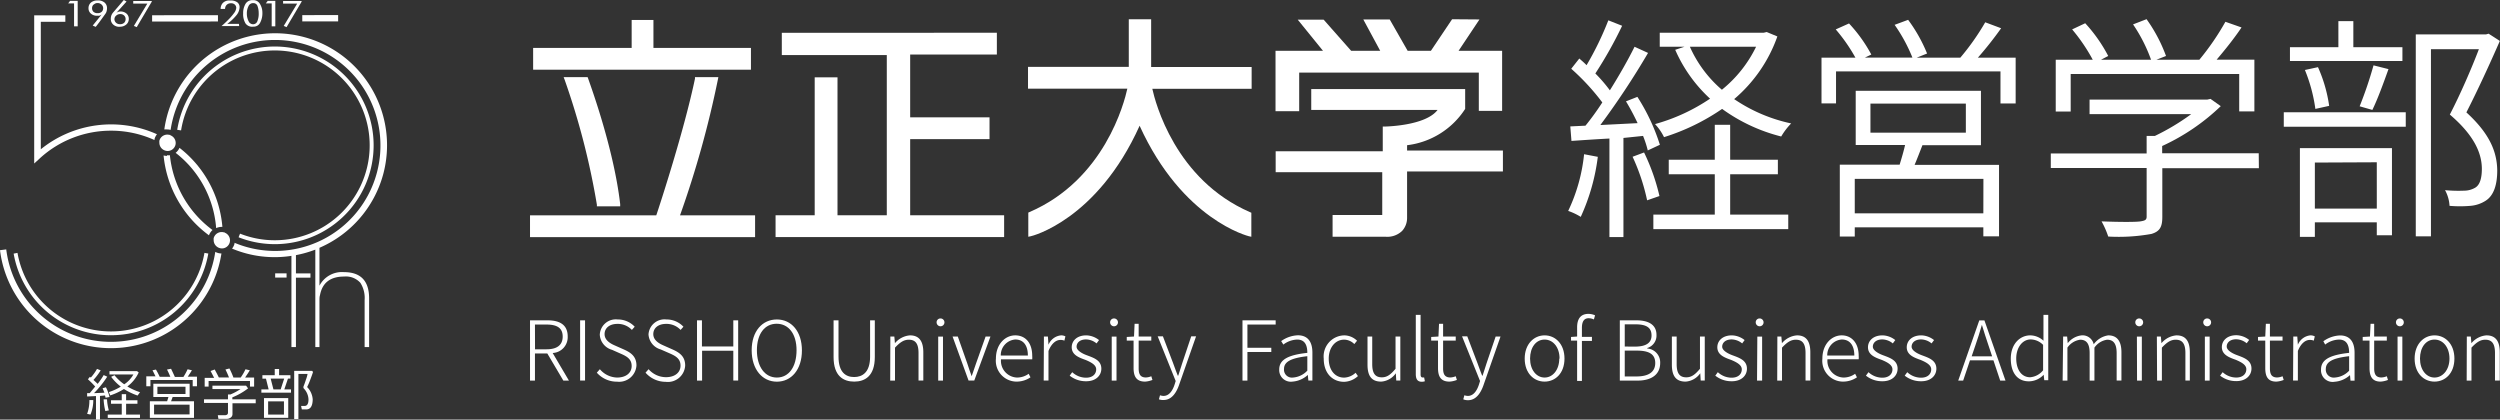 <svg xmlns="http://www.w3.org/2000/svg" viewBox="0 0 344.33 57.79"><rect x="0" y="0" width="344.33" height="57.79" fill="#333333" stroke="none"/><defs><style>.cls-1{fill:#fff;}</style></defs><title>50thheader</title><g id="レイヤー_2" data-name="レイヤー 2"><g id="レイヤー_1-2" data-name="レイヤー 1"><path class="cls-1" d="M87,2.75V6.6H73.43v3h30v-3H90V2.75Z"/><path class="cls-1" d="M80.7,10.62H77.63l.14.37a102,102,0,0,1,4.44,17.2l0,.23h3.21l0-.3C84.5,20.11,81,10.88,81,10.79l-.07-.17Z"/><path class="cls-1" d="M95.72,10.62l0,.22c-1.52,7.23-4.84,17.37-5.33,18.82H73v3h31v-3H93.66a137.48,137.48,0,0,0,5.22-18.72l.06-.32Z"/><path class="cls-1" d="M107.68,4.52V7.58h14.46V29.65h-6.79v-19h-3.14v19h-5.39v3H138.3v-3H125.36V19.16h10.93v-3H125.36V7.51h11.94v-3Z"/><path class="cls-1" d="M180.6,12.27v2.87H198c-1.66,2.21-7.22,2.29-7.28,2.29h-.27s0,2.94,0,3.4H175.7v2.89h14.68v5.89h-6.84v3h7.35a2.92,2.92,0,0,0,2.24-.82A2.65,2.65,0,0,0,193.8,30c0-.06,0-.09,0-.1s0-5.78,0-6.28H207V20.73H193.8V20a11.09,11.09,0,0,0,8-5l0-.06V12.27Z"/><path class="cls-1" d="M200,2.65,197.08,7h-3.2l-2.47-4.32h-3.64L190.1,7h-4l-3.79-4.29h-3.57L182.22,7h-6.54v8.32h3.26V10h24.74v5.27h3.21V7h-6l2.88-4.32Z"/><path class="cls-1" d="M155.47,2.65V9.21H141.59v3h13.68c-.41,1.89-3.14,12.55-13.48,17l-.16.07v3.33l.33-.07c.09,0,9.14-2.21,15-15.22,5.92,13,15,15.2,15.06,15.22l.33.07V29.3l-.16-.07c-10.34-4.48-13.07-15.14-13.48-17h13.68v-3H158.55V2.65Z"/><path class="cls-1" d="M220.07,21.6a28.18,28.18,0,0,1-2.35,8.27,8.5,8.5,0,0,0-1.73-.82,23.67,23.67,0,0,0,2.19-7.81ZM223.6,19V32.65h-1.93V19.08c-1.93.1-3.73.23-5.23.33l-.16-2,2.09-.1c.75-.92,1.54-2,2.32-3.2a31.2,31.2,0,0,0-4.28-4.64l1.11-1.41c.33.29.69.59,1,.92a42.81,42.81,0,0,0,3-6.18l1.9.75a56.53,56.53,0,0,1-3.69,6.57,20.53,20.53,0,0,1,2,2.32c1.31-2.09,2.52-4.22,3.4-6l1.86.85a109,109,0,0,1-6.57,9.93l5.13-.26a32.49,32.49,0,0,0-1.6-3l1.57-.62a27.47,27.47,0,0,1,3.1,6.6l-1.67.78a13.71,13.71,0,0,0-.65-2ZM226.44,21A28.29,28.29,0,0,1,228.56,27l-1.7.59a28.11,28.11,0,0,0-2-6Zm11.86,8.56h8v2H227.72v-2h8.46V24h-6.34V22h6.34V17.19h2.12V22h6.57v2H238.3Zm6.5-24.54a20.06,20.06,0,0,1-5.95,8.63A22.08,22.08,0,0,0,246.7,17a9.33,9.33,0,0,0-1.37,1.8A23.68,23.68,0,0,1,237.19,15a29.82,29.82,0,0,1-8,3.89,7.37,7.37,0,0,0-1.24-1.8,25.83,25.83,0,0,0,7.58-3.5,20,20,0,0,1-4.8-6.73L232,6.44H228.6V4.51h14.31l.42-.1ZM232.75,6.44a16.74,16.74,0,0,0,4.41,5.92,17.33,17.33,0,0,0,4.71-5.92Z"/><path class="cls-1" d="M277.62,7.94v6.31h-2.09V9.83H252.88v4.41h-2V7.94h4.67a23.34,23.34,0,0,0-2.71-3.89l1.83-.82a20.34,20.34,0,0,1,3.07,4.28l-.88.42h6.54a22.12,22.12,0,0,0-2.45-4.51l1.86-.69a21.12,21.12,0,0,1,2.61,4.64L264,7.94h6a33.09,33.09,0,0,0,3.43-4.87l2.19.82a50,50,0,0,1-3.2,4.05ZM264.78,20c-.36.92-.72,1.86-1.08,2.71h11.63v9.84h-2.16V31.31H255.46v1.27H253.4v-9.9h8.24c.26-.85.56-1.86.75-2.71h-6.8V12.51h17.25V20Zm8.4,4.64H255.46v4.74h17.71Zm-15.56-6.37h13.14v-4H257.62Z"/><path class="cls-1" d="M311.12,23.17h-13.3v6.7c0,1.37-.33,2-1.5,2.35a25.48,25.48,0,0,1-5.95.36,11.67,11.67,0,0,0-.92-2.09c2.55.1,4.74.1,5.36,0s.85-.2.85-.65v-6.7h-13.2v-2h13.2V18.72h1.14a31.31,31.31,0,0,0,5-3h-14v-2H304l.46-.1,1.41,1a29.1,29.1,0,0,1-8.07,5.49v1h13.3ZM285.2,15.36h-2.06V8.23h5.1a24.28,24.28,0,0,0-2.84-4.18l1.8-.85a20.83,20.83,0,0,1,3.17,4.51l-1,.52h6.9a21.46,21.46,0,0,0-2.48-4.87l1.86-.72a21.27,21.27,0,0,1,2.68,5.07L297,8.23h5.92A35,35,0,0,0,306.51,3l2.22.78c-1,1.5-2.29,3.1-3.43,4.44h5.2v7.12h-2.09V10.19H285.2Z"/><path class="cls-1" d="M314.55,15.46h16.8v2h-16.8ZM330.89,8.4H315.4V6.5h6.67V2.91h2.06V6.5h6.76Zm-14.12,12h12.68v12h-2.09V30.62h-8.53v2h-2.06ZM318.9,15a21.92,21.92,0,0,0-1.44-5.36l1.8-.39a19.77,19.77,0,0,1,1.54,5.33Zm-.07,7.39v6.34h8.53V22.35ZM325,14.64A55.15,55.15,0,0,0,326.91,9l2.06.52c-.69,1.93-1.5,4.15-2.22,5.62Zm19.31-9c-1.34,3.07-3.07,6.83-4.61,9.84,3.37,3.07,4.22,5.62,4.25,8,0,1.93-.46,3.43-1.57,4.15a4.55,4.55,0,0,1-2.12.72,16.72,16.72,0,0,1-2.88,0,5.05,5.05,0,0,0-.62-2.16,19.55,19.55,0,0,0,2.68.07,3,3,0,0,0,1.44-.39c.72-.39.95-1.44.95-2.61,0-2.09-1-4.58-4.41-7.48,1.47-2.84,3-6.37,4-9h-6.6V32.55h-2.09V4.74h9.67l.36-.1Z"/><path class="cls-1" d="M77.59,52.42l-2.21-3.74h-1.7v3.74H73V44.12h2.42c1.65,0,2.77.6,2.77,2.22a2.18,2.18,0,0,1-2.07,2.28l2.24,3.8Zm-3.9-4.31h1.58c1.43,0,2.23-.57,2.23-1.76s-.8-1.65-2.23-1.65H73.68Z"/><path class="cls-1" d="M79.9,44.12h.68v8.29H79.9Z"/><path class="cls-1" d="M82.2,51.33l.42-.48A3.19,3.19,0,0,0,85,52c1.23,0,2-.65,2-1.59s-.65-1.32-1.47-1.68l-1.24-.55a2.3,2.3,0,0,1-1.68-2.07A2.21,2.21,0,0,1,85.08,44a3.17,3.17,0,0,1,2.34,1l-.39.44a2.66,2.66,0,0,0-2-.83c-1.06,0-1.76.56-1.76,1.41s.81,1.3,1.41,1.56l1.24.55c.94.42,1.74.94,1.74,2.21A2.39,2.39,0,0,1,85,52.57,3.69,3.69,0,0,1,82.2,51.33Z"/><path class="cls-1" d="M88.91,51.33l.42-.48a3.19,3.19,0,0,0,2.4,1.1c1.23,0,2-.65,2-1.59s-.65-1.32-1.47-1.68L91,48.13a2.3,2.3,0,0,1-1.68-2.07A2.21,2.21,0,0,1,91.79,44a3.17,3.17,0,0,1,2.34,1l-.39.44a2.66,2.66,0,0,0-2-.83c-1.06,0-1.76.56-1.76,1.41s.81,1.3,1.41,1.56l1.24.55c.94.42,1.74.94,1.74,2.21a2.39,2.39,0,0,1-2.69,2.25A3.69,3.69,0,0,1,88.91,51.33Z"/><path class="cls-1" d="M96,44.12h.68v3.6H101v-3.6h.67v8.29H101V48.31H96.7v4.11H96Z"/><path class="cls-1" d="M103.53,48.24C103.53,45.61,105,44,107,44s3.45,1.64,3.45,4.27S109,52.57,107,52.57,103.53,50.88,103.53,48.24Zm6.18,0c0-2.25-1.09-3.65-2.74-3.65s-2.72,1.4-2.72,3.65S105.33,52,107,52,109.71,50.5,109.71,48.24Z"/><path class="cls-1" d="M114.81,49.18V44.12h.68v5c0,2.16,1,2.81,2.15,2.81s2.2-.65,2.2-2.81v-5h.65v5.05c0,2.62-1.35,3.39-2.84,3.39S114.81,51.79,114.81,49.18Z"/><path class="cls-1" d="M122.63,46.35h.55l.08.92h0a3,3,0,0,1,2.07-1.08c1.26,0,1.84.79,1.84,2.34v3.88h-.66V48.63c0-1.26-.4-1.84-1.33-1.84-.71,0-1.21.36-1.91,1.09v4.54h-.66Z"/><path class="cls-1" d="M129,44.41a.53.53,0,0,1,.56-.55.54.54,0,1,1-.56.55Zm.22,1.95h.66v6.06h-.66Z"/><path class="cls-1" d="M131.2,46.35h.72l1.31,3.72c.19.59.4,1.21.6,1.75h0c.19-.55.41-1.16.6-1.75l1.32-3.72h.67l-2.23,6.06h-.79Z"/><path class="cls-1" d="M137.17,49.39c0-2,1.29-3.2,2.66-3.2s2.34,1,2.34,2.82a3.15,3.15,0,0,1,0,.48h-4.3A2.3,2.3,0,0,0,140.06,52a2.71,2.71,0,0,0,1.62-.52l.25.49a3.39,3.39,0,0,1-1.93.59A2.87,2.87,0,0,1,137.17,49.39Zm4.4-.42c0-1.47-.67-2.21-1.73-2.21a2.16,2.16,0,0,0-2,2.21Z"/><path class="cls-1" d="M143.78,46.35h.55l.08,1.13h0a2.09,2.09,0,0,1,1.72-1.29,1.22,1.22,0,0,1,.61.14l-.14.59a1.29,1.29,0,0,0-.56-.1c-.53,0-1.18.4-1.63,1.52v4.07h-.66Z"/><path class="cls-1" d="M147.33,51.74l.35-.48a2.78,2.78,0,0,0,1.91.76c.92,0,1.39-.52,1.39-1.15s-.76-1-1.47-1.3c-.9-.32-1.9-.69-1.9-1.74,0-.89.72-1.64,2-1.64a2.93,2.93,0,0,1,1.76.65l-.34.46a2.33,2.33,0,0,0-1.44-.55c-.9,0-1.31.5-1.31,1s.71.92,1.41,1.18c.93.35,2,.68,2,1.85,0,.93-.74,1.73-2.08,1.73A3.55,3.55,0,0,1,147.33,51.74Z"/><path class="cls-1" d="M152.9,44.41a.53.53,0,0,1,.56-.55.54.54,0,1,1-.56.55Zm.22,1.95h.66v6.06h-.66Z"/><path class="cls-1" d="M156.13,50.69V46.91h-.94v-.5l1-.06.08-1.75h.56v1.75h1.74v.56h-1.74v3.82c0,.76.2,1.26,1,1.26a2.11,2.11,0,0,0,.74-.17l.16.51a3.43,3.43,0,0,1-1,.23C156.5,52.57,156.13,51.82,156.13,50.69Z"/><path class="cls-1" d="M159.62,55l.15-.56a1.56,1.56,0,0,0,.49.09c.73,0,1.22-.66,1.51-1.54l.16-.51-2.48-6.16h.72l1.41,3.71c.19.52.42,1.16.64,1.71h.06c.18-.55.38-1.18.55-1.71l1.24-3.71h.67l-2.37,6.77c-.36,1-1,2-2.09,2A1.61,1.61,0,0,1,159.62,55Z"/><path class="cls-1" d="M171.13,44.12h4.57v.58h-3.89v3.2h3.29v.58h-3.29v3.94h-.68Z"/><path class="cls-1" d="M176.19,50.89c0-1.34,1.19-2,3.87-2.29,0-.9-.24-1.83-1.39-1.83a3.28,3.28,0,0,0-1.91.69l-.3-.48a4.21,4.21,0,0,1,2.3-.8c1.44,0,2,1,2,2.38v3.85h-.56l-.07-.77h0a3.5,3.5,0,0,1-2.12.92A1.6,1.6,0,0,1,176.19,50.89Zm3.87.17v-2c-2.39.27-3.21.83-3.21,1.76A1.09,1.09,0,0,0,178.09,52,3,3,0,0,0,180.05,51.06Z"/><path class="cls-1" d="M182.32,49.39a2.9,2.9,0,0,1,2.81-3.2,2.56,2.56,0,0,1,1.78.74l-.38.46a2,2,0,0,0-1.39-.61c-1.21,0-2.13,1.07-2.13,2.62s.84,2.61,2.12,2.61a2.42,2.42,0,0,0,1.58-.67l.32.46a2.94,2.94,0,0,1-1.93.79C183.52,52.57,182.32,51.41,182.32,49.39Z"/><path class="cls-1" d="M188.35,50.23V46.35H189v3.8c0,1.24.39,1.82,1.32,1.82.71,0,1.21-.36,1.89-1.18V46.35h.66v6.06h-.56l-.06-1h0a2.69,2.69,0,0,1-2,1.15C188.92,52.57,188.35,51.79,188.35,50.23Z"/><path class="cls-1" d="M195,51.52V43.37h.66v8.21c0,.28.11.41.27.41l.22,0,.1.52a1.35,1.35,0,0,1-.44.07C195.24,52.57,195,52.23,195,51.52Z"/><path class="cls-1" d="M198.06,50.69V46.91h-.94v-.5l1-.06.08-1.75h.56v1.75h1.74v.56h-1.74v3.82c0,.76.2,1.26,1,1.26a2.11,2.11,0,0,0,.74-.17l.16.51a3.43,3.43,0,0,1-1,.23C198.42,52.57,198.06,51.82,198.06,50.69Z"/><path class="cls-1" d="M201.54,55l.15-.56a1.56,1.56,0,0,0,.49.09c.73,0,1.22-.66,1.51-1.54l.16-.51-2.48-6.16h.72l1.41,3.71c.19.52.42,1.16.64,1.71h.06c.18-.55.38-1.18.55-1.71L206,46.35h.67l-2.37,6.77c-.36,1-1,2-2.09,2A1.61,1.61,0,0,1,201.54,55Z"/><path class="cls-1" d="M210,49.39c0-2,1.27-3.2,2.74-3.2s2.74,1.17,2.74,3.2-1.27,3.17-2.74,3.17S210,51.41,210,49.39Zm4.8,0c0-1.55-.88-2.62-2.06-2.62s-2,1.07-2,2.62.87,2.61,2,2.61S214.76,50.94,214.76,49.39Z"/><path class="cls-1" d="M219.53,44a1.73,1.73,0,0,0-.72-.17c-.65,0-.93.48-.93,1.33v1.24h1.38v.56h-1.38v5.51h-.66V46.91h-.84v-.5l.84-.06V45.08c0-1.21.53-1.85,1.56-1.85a2.3,2.3,0,0,1,.91.2Z"/><path class="cls-1" d="M223.1,44.12h2.29c1.67,0,2.76.61,2.76,2a1.78,1.78,0,0,1-1.27,1.81V48a1.92,1.92,0,0,1,1.78,2c0,1.6-1.23,2.42-3.1,2.42H223.1Zm2.07,3.62c1.64,0,2.3-.58,2.3-1.53,0-1.13-.76-1.54-2.23-1.54h-1.46v3.06Zm.23,4.11c1.6,0,2.58-.57,2.58-1.85s-.93-1.71-2.58-1.71h-1.62v3.56Z"/><path class="cls-1" d="M230.27,50.23V46.35h.66v3.8c0,1.24.39,1.82,1.32,1.82.71,0,1.21-.36,1.89-1.18V46.35h.66v6.06h-.56l-.06-1h0a2.69,2.69,0,0,1-2,1.15C230.84,52.57,230.27,51.79,230.27,50.23Z"/><path class="cls-1" d="M236.25,51.74l.35-.48a2.78,2.78,0,0,0,1.91.76c.92,0,1.39-.52,1.39-1.15s-.76-1-1.47-1.3c-.9-.32-1.9-.69-1.9-1.74,0-.89.72-1.64,2-1.64a2.93,2.93,0,0,1,1.76.65l-.34.46a2.33,2.33,0,0,0-1.44-.55c-.9,0-1.31.5-1.31,1s.71.92,1.41,1.18c.93.35,2,.68,2,1.85,0,.93-.74,1.73-2.08,1.73A3.55,3.55,0,0,1,236.25,51.74Z"/><path class="cls-1" d="M241.82,44.41a.53.53,0,0,1,.56-.55.54.54,0,1,1-.56.55Zm.22,1.95h.66v6.06H242Z"/><path class="cls-1" d="M244.8,46.35h.55l.08.92h0a3,3,0,0,1,2.07-1.08c1.26,0,1.84.79,1.84,2.34v3.88h-.66V48.63c0-1.26-.4-1.84-1.33-1.84-.71,0-1.21.36-1.91,1.09v4.54h-.66Z"/><path class="cls-1" d="M251,49.39c0-2,1.29-3.2,2.66-3.2S256,47.24,256,49a3.14,3.14,0,0,1,0,.48h-4.3A2.3,2.3,0,0,0,253.89,52a2.71,2.71,0,0,0,1.62-.52l.25.49a3.39,3.39,0,0,1-1.93.59A2.87,2.87,0,0,1,251,49.39Zm4.4-.42c0-1.47-.67-2.21-1.73-2.21a2.16,2.16,0,0,0-2,2.21Z"/><path class="cls-1" d="M257,51.74l.35-.48a2.78,2.78,0,0,0,1.91.76c.92,0,1.39-.52,1.39-1.15s-.76-1-1.47-1.3c-.9-.32-1.9-.69-1.9-1.74,0-.89.72-1.64,2-1.64a2.93,2.93,0,0,1,1.76.65l-.34.46a2.33,2.33,0,0,0-1.44-.55c-.9,0-1.31.5-1.31,1s.71.92,1.41,1.18c.93.35,2,.68,2,1.85,0,.93-.74,1.73-2.08,1.73A3.55,3.55,0,0,1,257,51.74Z"/><path class="cls-1" d="M262.34,51.74l.35-.48a2.78,2.78,0,0,0,1.91.76c.92,0,1.39-.52,1.39-1.15s-.76-1-1.47-1.3c-.9-.32-1.9-.69-1.9-1.74,0-.89.72-1.64,2-1.64a2.93,2.93,0,0,1,1.76.65l-.34.46a2.33,2.33,0,0,0-1.44-.55c-.9,0-1.31.5-1.31,1s.71.92,1.41,1.18c.93.35,2,.68,2,1.85,0,.93-.74,1.73-2.08,1.73A3.55,3.55,0,0,1,262.34,51.74Z"/><path class="cls-1" d="M274.56,49.63h-3.23l-.94,2.79h-.68l2.9-8.29h.71l2.9,8.29h-.73Zm-.18-.55-.5-1.5c-.34-1-.61-1.84-.91-2.84h0c-.28,1-.57,1.88-.9,2.84l-.51,1.5Z"/><path class="cls-1" d="M276.95,49.39c0-2,1.25-3.2,2.69-3.2a2.72,2.72,0,0,1,1.81.74l0-1.09V43.37h.66v9h-.55l-.08-.76h0a2.81,2.81,0,0,1-1.95.91C277.94,52.57,276.95,51.43,276.95,49.39ZM281.4,51v-3.5a2.45,2.45,0,0,0-1.7-.75c-1.16,0-2,1.13-2,2.62s.69,2.59,1.92,2.59A2.54,2.54,0,0,0,281.4,51Z"/><path class="cls-1" d="M284.16,46.35h.55l.08.92h0a2.82,2.82,0,0,1,1.91-1.08,1.57,1.57,0,0,1,1.67,1.23,3,3,0,0,1,2-1.23c1.22,0,1.82.79,1.82,2.34v3.88h-.66V48.63c0-1.26-.42-1.84-1.31-1.84a2.56,2.56,0,0,0-1.75,1.09v4.54h-.66V48.63c0-1.26-.41-1.84-1.31-1.84a2.56,2.56,0,0,0-1.75,1.09v4.54h-.66Z"/><path class="cls-1" d="M294.1,44.41a.53.53,0,0,1,.56-.55.54.54,0,1,1-.56.55Zm.22,1.95H295v6.06h-.66Z"/><path class="cls-1" d="M297.07,46.35h.55l.08.92h0a3,3,0,0,1,2.07-1.08c1.26,0,1.84.79,1.84,2.34v3.88H301V48.63c0-1.26-.4-1.84-1.33-1.84-.71,0-1.21.36-1.91,1.09v4.54h-.66Z"/><path class="cls-1" d="M303.46,44.41a.53.53,0,0,1,.56-.55.54.54,0,1,1-.56.55Zm.22,1.95h.66v6.06h-.66Z"/><path class="cls-1" d="M305.78,51.74l.35-.48A2.78,2.78,0,0,0,308,52c.92,0,1.39-.52,1.39-1.15s-.76-1-1.47-1.3c-.9-.32-1.9-.69-1.9-1.74,0-.89.72-1.64,2-1.64a2.93,2.93,0,0,1,1.76.65l-.34.46a2.33,2.33,0,0,0-1.44-.55c-.9,0-1.31.5-1.31,1s.71.92,1.41,1.18c.93.35,2,.68,2,1.85,0,.93-.74,1.73-2.08,1.73A3.55,3.55,0,0,1,305.78,51.74Z"/><path class="cls-1" d="M312,50.69V46.91H311v-.5l1-.06.08-1.75h.56v1.75h1.74v.56h-1.74v3.82c0,.76.2,1.26,1,1.26a2.11,2.11,0,0,0,.74-.17l.16.51a3.43,3.43,0,0,1-1,.23C312.33,52.57,312,51.82,312,50.69Z"/><path class="cls-1" d="M315.86,46.35h.55l.08,1.13h0a2.09,2.09,0,0,1,1.72-1.29,1.22,1.22,0,0,1,.61.14l-.14.59a1.29,1.29,0,0,0-.56-.1c-.53,0-1.18.4-1.63,1.52v4.07h-.66Z"/><path class="cls-1" d="M319.68,50.89c0-1.34,1.19-2,3.87-2.29,0-.9-.24-1.83-1.39-1.83a3.28,3.28,0,0,0-1.91.69L320,47a4.21,4.21,0,0,1,2.3-.8c1.44,0,2,1,2,2.38v3.85h-.56l-.07-.77h0a3.5,3.5,0,0,1-2.12.92A1.6,1.6,0,0,1,319.68,50.89Zm3.87.17v-2c-2.39.27-3.21.83-3.21,1.76A1.09,1.09,0,0,0,321.58,52,3,3,0,0,0,323.55,51.06Z"/><path class="cls-1" d="M326.36,50.69V46.91h-.94v-.5l1-.06.08-1.75H327v1.75h1.74v.56H327v3.82c0,.76.2,1.26,1,1.26a2.11,2.11,0,0,0,.74-.17l.16.51a3.43,3.43,0,0,1-1,.23C326.72,52.57,326.36,51.82,326.36,50.69Z"/><path class="cls-1" d="M330,44.41a.53.53,0,0,1,.56-.55.54.54,0,1,1-.56.55Zm.22,1.95h.66v6.06h-.66Z"/><path class="cls-1" d="M332.57,49.39c0-2,1.27-3.2,2.74-3.2s2.74,1.17,2.74,3.2-1.27,3.17-2.74,3.17S332.57,51.41,332.57,49.39Zm4.8,0c0-1.55-.88-2.62-2.06-2.62s-2,1.07-2,2.62.87,2.61,2,2.61S337.37,50.94,337.37,49.39Z"/><path class="cls-1" d="M339.76,46.35h.55l.08.92h0a3,3,0,0,1,2.07-1.08c1.26,0,1.84.79,1.84,2.34v3.88h-.66V48.63c0-1.26-.4-1.84-1.33-1.84-.71,0-1.21.36-1.91,1.09v4.54h-.66Z"/><polygon class="cls-1" points="9.65 0.12 9.39 0.47 10.2 0.47 10.2 3.63 10.7 3.63 10.7 0.12 9.65 0.12"/><path class="cls-1" d="M13.37,2.16a1.21,1.21,0,0,0,.32,0A1,1,0,0,0,14,2L12.77,3.52l.41.18c.13-.15.3-.38.52-.67l.5-.69.3-.42a1,1,0,0,0,.19-.4,1.66,1.66,0,0,0,.05-.4A1,1,0,0,0,14.4.35a1.39,1.39,0,0,0-1-.29,1.37,1.37,0,0,0-.86.28,1,1,0,0,0-.35.79.93.93,0,0,0,.34.75,1.21,1.21,0,0,0,.81.29M12.91.64a.69.69,0,0,1,.53-.22A.79.79,0,0,1,14,.64a.67.67,0,0,1,.21.5.65.65,0,0,1-.19.47.74.74,0,0,1-.56.2.8.8,0,0,1-.59-.19.67.67,0,0,1-.19-.49.7.7,0,0,1,.2-.5"/><path class="cls-1" d="M16.49,3.68a1.31,1.31,0,0,0,.91-.31,1,1,0,0,0,.34-.75.94.94,0,0,0-.33-.76,1.24,1.24,0,0,0-.82-.28.88.88,0,0,0-.57.2L17.43.21,17.05,0,15.59,1.71a1.33,1.33,0,0,0-.26.44,1.53,1.53,0,0,0-.07.48,1,1,0,0,0,.32.74,1.23,1.23,0,0,0,.91.32M16,2.15a.8.8,0,0,1,.57-.21.72.72,0,0,1,.53.2.66.66,0,0,1,.2.48.71.71,0,0,1-.19.51.78.78,0,0,1-.59.2.73.73,0,0,1-.55-.21.67.67,0,0,1-.21-.48A.65.65,0,0,1,16,2.15"/><polygon class="cls-1" points="18.44 3.57 18.83 3.74 20.89 0.25 20.91 0.14 18.35 0.14 18.35 0.5 20.29 0.5 18.44 3.57"/><path class="cls-1" d="M32.91,3.29H31.3a6.74,6.74,0,0,0,1.22-1.14A1.85,1.85,0,0,0,33,1,.84.84,0,0,0,32.7.33a1.49,1.49,0,0,0-1-.26,1.24,1.24,0,0,0-1,.33,1.16,1.16,0,0,0-.31.83H31a.78.78,0,0,1,.22-.56.8.8,0,0,1,.6-.22.71.71,0,0,1,.53.19.62.62,0,0,1,.19.45,1.36,1.36,0,0,1-.31.72,7.21,7.21,0,0,1-.78.9c-.31.32-.63.61-.94.88v0h2.43Z"/><path class="cls-1" d="M34.84,3.67a1,1,0,0,0,1-.56,2.8,2.8,0,0,0,.3-1.34A2.33,2.33,0,0,0,35.81.55a1.05,1.05,0,0,0-1-.53,1.08,1.08,0,0,0-1,.52,2.49,2.49,0,0,0-.32,1.31,2.49,2.49,0,0,0,.31,1.35,1.1,1.1,0,0,0,1,.48M34.24.82a.67.67,0,0,1,.61-.39.6.6,0,0,1,.63.44,2.82,2.82,0,0,1,.15.91,2.74,2.74,0,0,1-.19,1.16.62.62,0,0,1-.58.4.67.67,0,0,1-.61-.4A2.28,2.28,0,0,1,34,1.86a2.14,2.14,0,0,1,.22-1"/><polygon class="cls-1" points="37.42 3.63 37.92 3.63 37.92 0.12 36.87 0.12 36.61 0.47 37.42 0.47 37.42 3.63"/><polygon class="cls-1" points="39.08 3.57 39.47 3.74 41.53 0.25 41.55 0.14 38.99 0.14 38.99 0.5 40.93 0.5 39.08 3.57"/><path class="cls-1" d="M30.5,34.91a1.8,1.8,0,0,1-.45-.06,1.93,1.93,0,0,1-.4-.16A14.53,14.53,0,0,1,.86,34.35L0,34.46a15.4,15.4,0,0,0,30.5.45"/><path class="cls-1" d="M29.77,31.42a1.83,1.83,0,0,1,.76-.17h.1a15.39,15.39,0,0,0-5.91-10.89,1.82,1.82,0,0,1-.53.69,14.51,14.51,0,0,1,5.58,10.36"/><path class="cls-1" d="M23,21.47a1.81,1.81,0,0,1-.47-.06h0a15.49,15.49,0,0,0,6.25,11,1.83,1.83,0,0,1,.49-.73,14.61,14.61,0,0,1-5.87-10.3,1.74,1.74,0,0,1-.39,0"/><path class="cls-1" d="M52.78,24A15.4,15.4,0,1,0,23,16a15.75,15.75,0,0,0-.37,1.83,1.71,1.71,0,0,1,.4,0,1.89,1.89,0,0,1,.47.06h0a14.53,14.53,0,1,1,28.41,5.89,14.5,14.5,0,0,1-19.61,9.66s0,.09,0,.13a1.84,1.84,0,0,1-.34.67,15.15,15.15,0,0,0,8.18,1V47.8h.62V38.24h2v-.58h-2V35.14a15.43,15.43,0,0,0,2.67-.76V47.8H44V42.4c0-.39,0-.73,0-1s0-.53.07-.73q.47-2.58,3.33-2.58a2.67,2.67,0,0,1,2.24.87,3.9,3.9,0,0,1,.58,2.37V47.8h.62V41.1q0-3.62-3.47-3.62A3.49,3.49,0,0,0,44,39.35V34.13A15.43,15.43,0,0,0,52.78,24"/><path class="cls-1" d="M23.44,18.58l-.1,0a1.13,1.13,0,0,0-1.39.8,1.14,1.14,0,0,0,0,.27,1.13,1.13,0,0,0,.59,1,1.17,1.17,0,0,0,.24.1,1.13,1.13,0,0,0,.63,0l.21-.09a1.13,1.13,0,0,0,.54-.68h0a1.13,1.13,0,0,0-.7-1.35"/><path class="cls-1" d="M30.92,32l-.1,0a1.12,1.12,0,0,0-.78.07,1.13,1.13,0,0,0-.61.73,1.23,1.23,0,0,0,0,.27,1.13,1.13,0,0,0,.59,1,1,1,0,0,0,.24.1,1.1,1.1,0,0,0,.63,0l.21-.09a1.13,1.13,0,0,0,.54-.69h0a1.13,1.13,0,0,0-.7-1.35"/><rect class="cls-1" x="37.9" y="37.65" width="1.57" height="0.58"/><path class="cls-1" d="M15.28,46.17A13.58,13.58,0,0,0,28.69,34.92l-.53-.09a13.07,13.07,0,0,1-25.75,0l-.53.1A13.58,13.58,0,0,0,15.28,46.17"/><path class="cls-1" d="M37.86,33.09a13,13,0,0,1-4.8-.91l-.2.5a13.61,13.61,0,1,0-8.45-14.8l.53.08A13.07,13.07,0,1,1,37.86,33.09"/><rect class="cls-1" x="41.63" y="2.08" width="4.94" height="0.87" transform="translate(0 0.06) rotate(-0.08)"/><polygon class="cls-1" points="30.02 2.09 20.95 2.1 20.95 2.97 30.02 2.96 30.02 2.09"/><path class="cls-1" d="M15.28,18a14.44,14.44,0,0,1,6,1.29l0-.13a1.87,1.87,0,0,1,.34-.67,15.39,15.39,0,0,0-16,2.07V3H9V2.11H4.71V22.52l.73-.67A14.49,14.49,0,0,1,15.28,18"/><path class="cls-1" d="M12,57l.46.1a5.1,5.1,0,0,0,.39-2h-.54A5.33,5.33,0,0,1,12,57"/><path class="cls-1" d="M19.14,51.34l-.26-.22H15.08v.46h3.29a3.84,3.84,0,0,1-1.26,1.35,6.2,6.2,0,0,1-1.34-1.25l-.46.22a6.6,6.6,0,0,0,1.33,1.35A7.47,7.47,0,0,1,15,54l.18.46a8.44,8.44,0,0,0,1.89-.88,8.87,8.87,0,0,0,1.88.9l.34-.46a8.36,8.36,0,0,1-1.75-.79,5,5,0,0,0,1.55-1.9"/><polygon class="cls-1" points="17.37 55.61 18.93 55.61 18.93 55.13 17.37 55.13 17.37 54.29 16.77 54.29 16.77 55.13 15.29 55.13 15.29 55.61 16.77 55.61 16.77 57.1 14.84 57.1 14.84 57.56 19.28 57.56 19.28 57.1 17.37 57.1 17.37 55.61"/><path class="cls-1" d="M14.59,54.77l.5-.09a6.67,6.67,0,0,0-.5-1.34l-.46.13c.09.21.17.42.25.62l-1.43.06a14.63,14.63,0,0,0,1.82-2.27l-.49-.22a10,10,0,0,1-.83,1.21c-.17-.17-.36-.35-.58-.54a8.8,8.8,0,0,0,1-1.32l-.51-.2A6.81,6.81,0,0,1,12.51,52l-.13-.1-.27.34a12.8,12.8,0,0,1,1,1l-.75.91H12l0,.46,1.22-.06v3.23h.55V54.53l.69-.06a3.06,3.06,0,0,1,.08.3"/><path class="cls-1" d="M14.74,55l-.47,0a8.43,8.43,0,0,0,.24,1.62l.48-.1A6.93,6.93,0,0,1,14.74,55"/><path class="cls-1" d="M23.78,54.68h2.34V52.85h-5v1.83h2.08l-.18.59H20.64v2.28h6.08V55.27H23.56Zm-2.1-1.41h3.87v1H21.68Zm4.43,3.81H21.22V55.74h4.89Z"/><path class="cls-1" d="M26.45,51l-.61-.14a8.55,8.55,0,0,1-.58,1.06H24.09q-.33-.72-.53-1.13L23,50.9c.12.22.27.54.46,1H22a11.26,11.26,0,0,0-.52-1L21,51c.08.13.21.41.42.83H20.15V53.2h.57v-.86h5.82v.86h.59V51.88H25.86q.42-.61.59-.92"/><path class="cls-1" d="M33.81,50.86A6.9,6.9,0,0,1,33.15,52h-1a10.3,10.3,0,0,0-.55-1.25l-.55.14c.18.35.34.72.49,1.1H30.14q-.21-.44-.57-1.1L29,51.1c.09.15.25.47.49.94h-1.3v1.21h.54v-.77h5.7v.77H35V52H33.76c.26-.39.48-.72.65-1Z"/><path class="cls-1" d="M32,54.73a9.05,9.05,0,0,0,2.17-1.24l-.28-.37H29.26v.47h3.86a8,8,0,0,1-1.38.74H31.4V55H28.1v.5h3.3v1.33q0,.36-.46.36H30l.08.5h1.14a.89.89,0,0,0,.56-.18.57.57,0,0,0,.24-.47V55.54h3.2V55H32Z"/><path class="cls-1" d="M39.66,52.15H40v-.47H38.44v-.86h-.6v.86h-1.7v.47h.49L37,53.63H36v.45h4.08v-.45h-.92Zm-1,1.48h-1l-.38-1.48h1.86Z"/><path class="cls-1" d="M36.36,57.55H39.7V54.83H36.36Zm.57-2.27h2.18V57.1H36.93Z"/><path class="cls-1" d="M43.09,51.21,43,51.08H40.52v6.63h.58V51.5h1.26a4.11,4.11,0,0,1-.22.78q-.18.56-.32.9a.37.37,0,0,0,0,.3A2.33,2.33,0,0,1,42.49,55c0,.61-.18.91-.54.91h-.48l.1.48h.61q.87,0,.89-1.38a2.65,2.65,0,0,0-.77-1.7,9.1,9.1,0,0,0,.43-1c.2-.52.32-.87.38-1.06"/></g></g></svg>